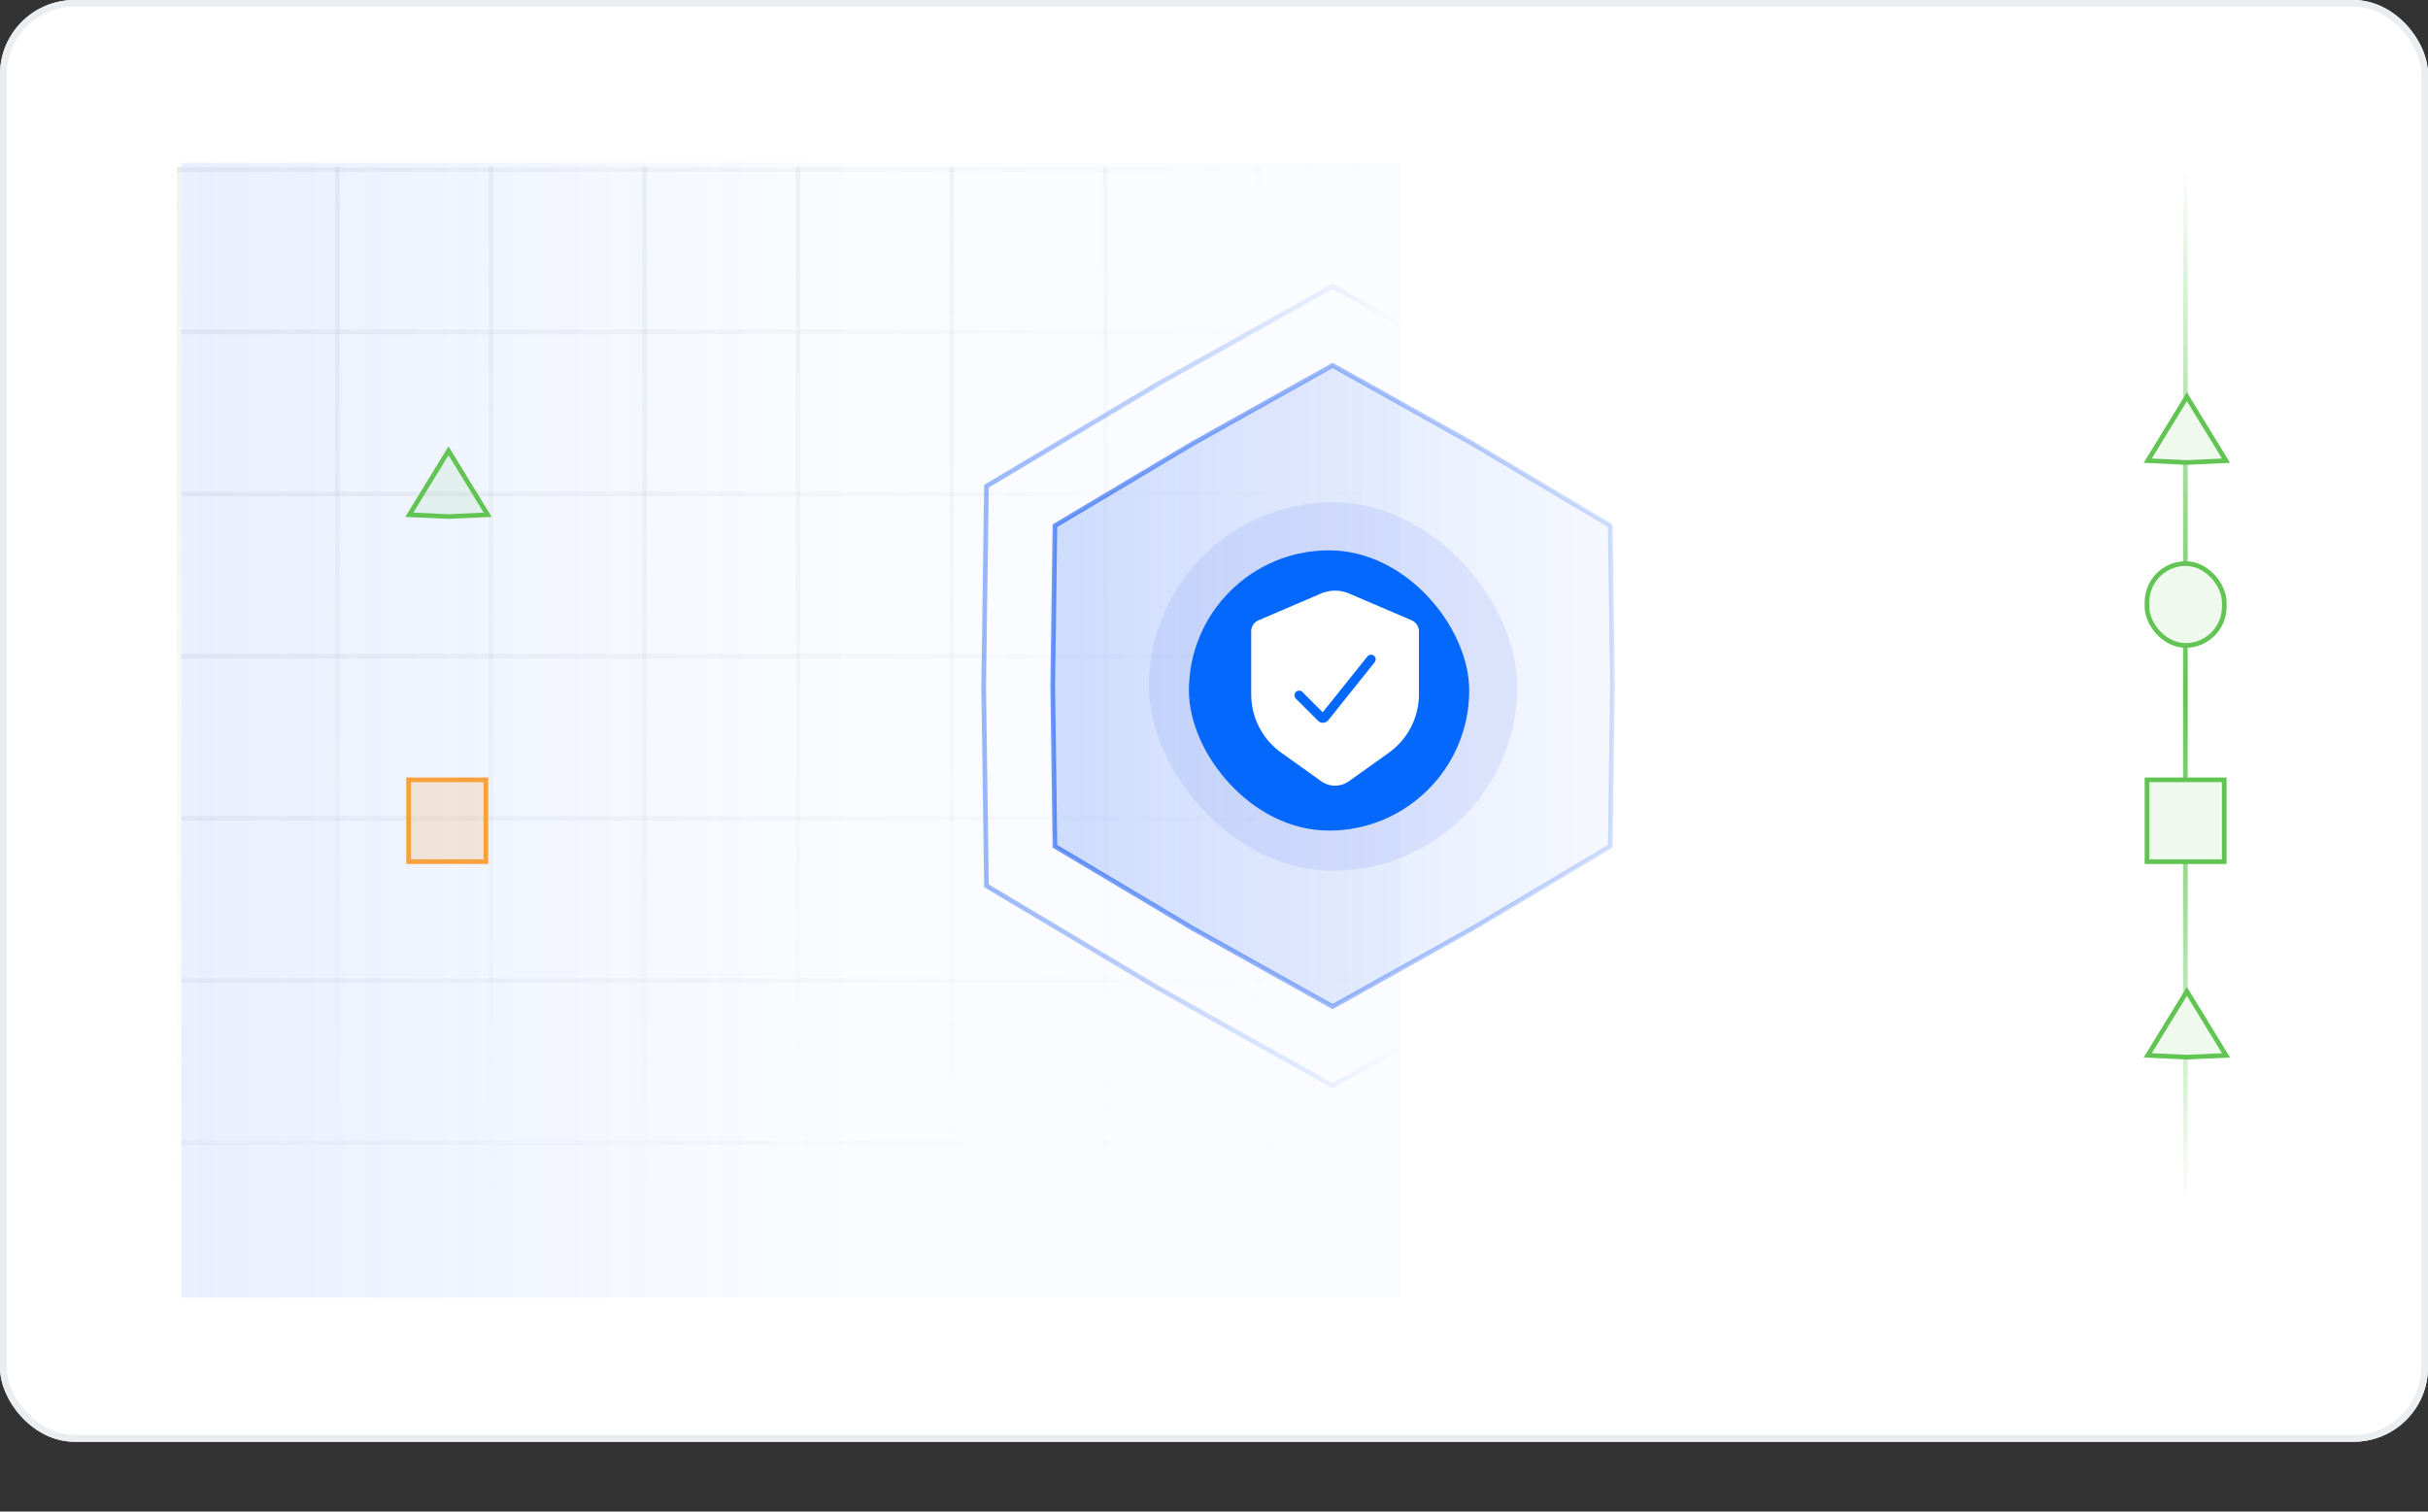 <svg xmlns="http://www.w3.org/2000/svg" width="522" height="325" fill="none"><rect width="100%" height="100%" fill="#333333" stroke="none"/><g clip-path="url(#a)"><rect width="522" height="310" fill="#fff" rx="16"/><path fill="url(#b)" d="M39 35h262v244H39z"/></g><rect width="520.547" height="308.547" x=".727" y=".727" stroke="#EAEEF0" stroke-width="1.454" rx="15.273"/><path stroke="url(#c)" d="M38 36.487h258.7"/><path stroke="url(#d)" d="M39 71.358h258.7"/><path stroke="url(#e)" d="M38.5 35.824V259"/><path stroke="url(#f)" d="M72.525 35.824V259"/><path stroke="url(#g)" d="M105.551 35.824V259"/><path stroke="url(#h)" d="M138.578 35.824V259"/><path stroke="url(#i)" d="M469.842 35.824V259"/><path stroke="url(#j)" stroke-opacity=".9" d="M171.602 35.824V259"/><path stroke="url(#k)" stroke-opacity=".8" d="M204.629 35.824V259"/><path stroke="url(#l)" stroke-opacity=".5" d="M237.652 35.824V259"/><path stroke="url(#m)" stroke-opacity=".1" d="M270.68 35.824V259"/><path stroke="url(#n)" d="M39 106.229h258.7"/><path stroke="url(#o)" d="M39 141.1h258.7"/><path stroke="url(#p)" stroke-opacity=".9" d="M39 175.972h258.7"/><path stroke="url(#q)" stroke-opacity=".8" d="M39 210.843h258.7"/><path stroke="url(#r)" stroke-opacity=".5" d="M39 245.714h258.7"/><path fill="#F9A13D" fill-opacity=".2" stroke="#F9A13D" d="M87.846 167.672h16.614v17.598H87.846z"/><path fill="#61C453" fill-opacity=".1" stroke="#61C453" d="m96.428 111.063-8.423-.381 8.423-13.759 8.423 13.759-8.423.381Z"/><path fill="#EFF9EE" stroke="#61C453" d="M461.584 167.672h16.614v17.598H461.584z"/><rect width="16.614" height="17.598" x="461.584" y="121.178" fill="#EFF9EE" stroke="#61C453" rx="8.307"/><path fill="#EFF9EE" stroke="#61C453" d="m470.166 99.439-8.423-.382 8.423-13.759 8.423 13.759-8.423.382ZM470.166 227.301l-8.423-.382 8.423-13.758 8.423 13.758-8.423.382Z"/><path fill="url(#s)" stroke="url(#t)" d="M256.413 95.388 286.5 78.573l30.087 16.816.006.003 29.6 17.644.481 34.457v.014l-.481 34.457-29.6 17.644-.012.007-30.081 16.812-30.081-16.812-.006-.003-29.606-17.648-.48-34.464.48-34.464 29.606-17.648Z"/><path stroke="url(#u)" d="M248.993 82.536 286.5 61.573l37.507 20.963.006.003 36.902 21.997.6 42.957v.014l-.6 42.957-36.902 21.997-.012.007-37.501 20.959-37.501-20.959-.012-.007-36.902-21.997-.6-42.957.001-.007.599-42.964 36.908-22Z"/><rect width="60.26" height="60.26" x="255.607" y="118.33" fill="#006AFF" rx="30.13"/><rect width="79.2" height="79.2" x="247" y="108" fill="#2953E8" fill-opacity=".1" rx="39.6"/><path fill="#fff" fill-rule="evenodd" d="m303.499 133.378-13.425-5.753a7.728 7.728 0 0 0-6.088 0l-13.425 5.753a2.577 2.577 0 0 0-1.561 2.368v13.53c0 4.991 2.41 9.675 6.472 12.576l8.564 6.117c1.791 1.279 4.197 1.279 5.988 0l8.564-6.117a15.454 15.454 0 0 0 6.472-12.576v-13.53c0-1.03-.614-1.962-1.561-2.368Zm-7.962 9.022c.345-.431.276-1.061-.156-1.406-.431-.345-1.06-.275-1.405.156l-9.605 12.007-4.362-4.362c-.39-.39-1.023-.39-1.414 0-.39.391-.39 1.024 0 1.414l4.757 4.757c.632.632 1.673.574 2.231-.124l9.954-12.442Z" clip-rule="evenodd"/><defs><linearGradient id="b" x1="39" x2="183.848" y1="173.304" y2="173.304" gradientUnits="userSpaceOnUse"><stop stop-color="#2061F5" stop-opacity=".1"/><stop offset="1" stop-color="#2061F5" stop-opacity=".02"/></linearGradient><linearGradient id="c" x1="38" x2="296.7" y1="37.487" y2="37.487" gradientUnits="userSpaceOnUse"><stop stop-color="#7F8295" stop-opacity=".1"/><stop offset="1" stop-color="#666" stop-opacity="0"/></linearGradient><linearGradient id="d" x1="39" x2="297.7" y1="72.358" y2="72.358" gradientUnits="userSpaceOnUse"><stop stop-color="#7F8295" stop-opacity=".1"/><stop offset="1" stop-color="#666" stop-opacity="0"/></linearGradient><linearGradient id="e" x1="37.5" x2="37.5" y1="35.824" y2="259" gradientUnits="userSpaceOnUse"><stop stop-color="#7F8295" stop-opacity=".1"/><stop offset="1" stop-color="#666" stop-opacity="0"/></linearGradient><linearGradient id="f" x1="71.525" x2="71.525" y1="35.824" y2="259" gradientUnits="userSpaceOnUse"><stop stop-color="#7F8295" stop-opacity=".1"/><stop offset="1" stop-color="#666" stop-opacity="0"/></linearGradient><linearGradient id="g" x1="104.551" x2="104.551" y1="35.824" y2="259" gradientUnits="userSpaceOnUse"><stop stop-color="#7F8295" stop-opacity=".1"/><stop offset="1" stop-color="#666" stop-opacity="0"/></linearGradient><linearGradient id="h" x1="137.578" x2="137.578" y1="35.824" y2="259" gradientUnits="userSpaceOnUse"><stop stop-color="#7F8295" stop-opacity=".1"/><stop offset="1" stop-color="#666" stop-opacity="0"/></linearGradient><linearGradient id="i" x1="468.842" x2="468.842" y1="35.824" y2="259" gradientUnits="userSpaceOnUse"><stop stop-color="#61C453" stop-opacity="0"/><stop offset=".505" stop-color="#61C453"/><stop offset="1" stop-color="#61C453" stop-opacity="0"/></linearGradient><linearGradient id="j" x1="170.602" x2="170.602" y1="35.824" y2="259" gradientUnits="userSpaceOnUse"><stop stop-color="#7F8295" stop-opacity=".1"/><stop offset="1" stop-color="#666" stop-opacity="0"/></linearGradient><linearGradient id="k" x1="203.629" x2="203.629" y1="35.824" y2="259" gradientUnits="userSpaceOnUse"><stop stop-color="#7F8295" stop-opacity=".1"/><stop offset="1" stop-color="#666" stop-opacity="0"/></linearGradient><linearGradient id="l" x1="236.652" x2="236.652" y1="35.824" y2="259" gradientUnits="userSpaceOnUse"><stop stop-color="#7F8295" stop-opacity=".1"/><stop offset="1" stop-color="#666" stop-opacity="0"/></linearGradient><linearGradient id="m" x1="269.68" x2="269.68" y1="35.824" y2="259" gradientUnits="userSpaceOnUse"><stop stop-color="#7F8295" stop-opacity=".1"/><stop offset="1" stop-color="#666" stop-opacity="0"/></linearGradient><linearGradient id="n" x1="39" x2="297.7" y1="107.229" y2="107.229" gradientUnits="userSpaceOnUse"><stop stop-color="#7F8295" stop-opacity=".1"/><stop offset="1" stop-color="#666" stop-opacity="0"/></linearGradient><linearGradient id="o" x1="39" x2="297.7" y1="142.1" y2="142.1" gradientUnits="userSpaceOnUse"><stop stop-color="#7F8295" stop-opacity=".1"/><stop offset="1" stop-color="#666" stop-opacity="0"/></linearGradient><linearGradient id="p" x1="39" x2="297.7" y1="176.972" y2="176.972" gradientUnits="userSpaceOnUse"><stop stop-color="#7F8295" stop-opacity=".1"/><stop offset="1" stop-color="#666" stop-opacity="0"/></linearGradient><linearGradient id="q" x1="39" x2="297.7" y1="211.843" y2="211.843" gradientUnits="userSpaceOnUse"><stop stop-color="#7F8295" stop-opacity=".1"/><stop offset="1" stop-color="#666" stop-opacity="0"/></linearGradient><linearGradient id="r" x1="39" x2="297.7" y1="246.714" y2="246.714" gradientUnits="userSpaceOnUse"><stop stop-color="#7F8295" stop-opacity=".1"/><stop offset="1" stop-color="#666" stop-opacity="0"/></linearGradient><linearGradient id="s" x1="340.432" x2="231.456" y1="146.944" y2="146.944" gradientUnits="userSpaceOnUse"><stop stop-color="#2061F5" stop-opacity=".05"/><stop offset="1" stop-color="#2061F5" stop-opacity=".2"/></linearGradient><linearGradient id="t" x1="137.492" x2="398.256" y1="217" y2="217" gradientUnits="userSpaceOnUse"><stop stop-color="#2061F5"/><stop offset="1" stop-color="#2061F5" stop-opacity="0"/></linearGradient><linearGradient id="u" x1="101.044" x2="425.592" y1="234" y2="234" gradientUnits="userSpaceOnUse"><stop stop-color="#2061F5"/><stop offset=".62" stop-color="#2061F5" stop-opacity="0"/></linearGradient><clipPath id="a"><rect width="522" height="310" fill="#fff" rx="16"/></clipPath></defs></svg>
